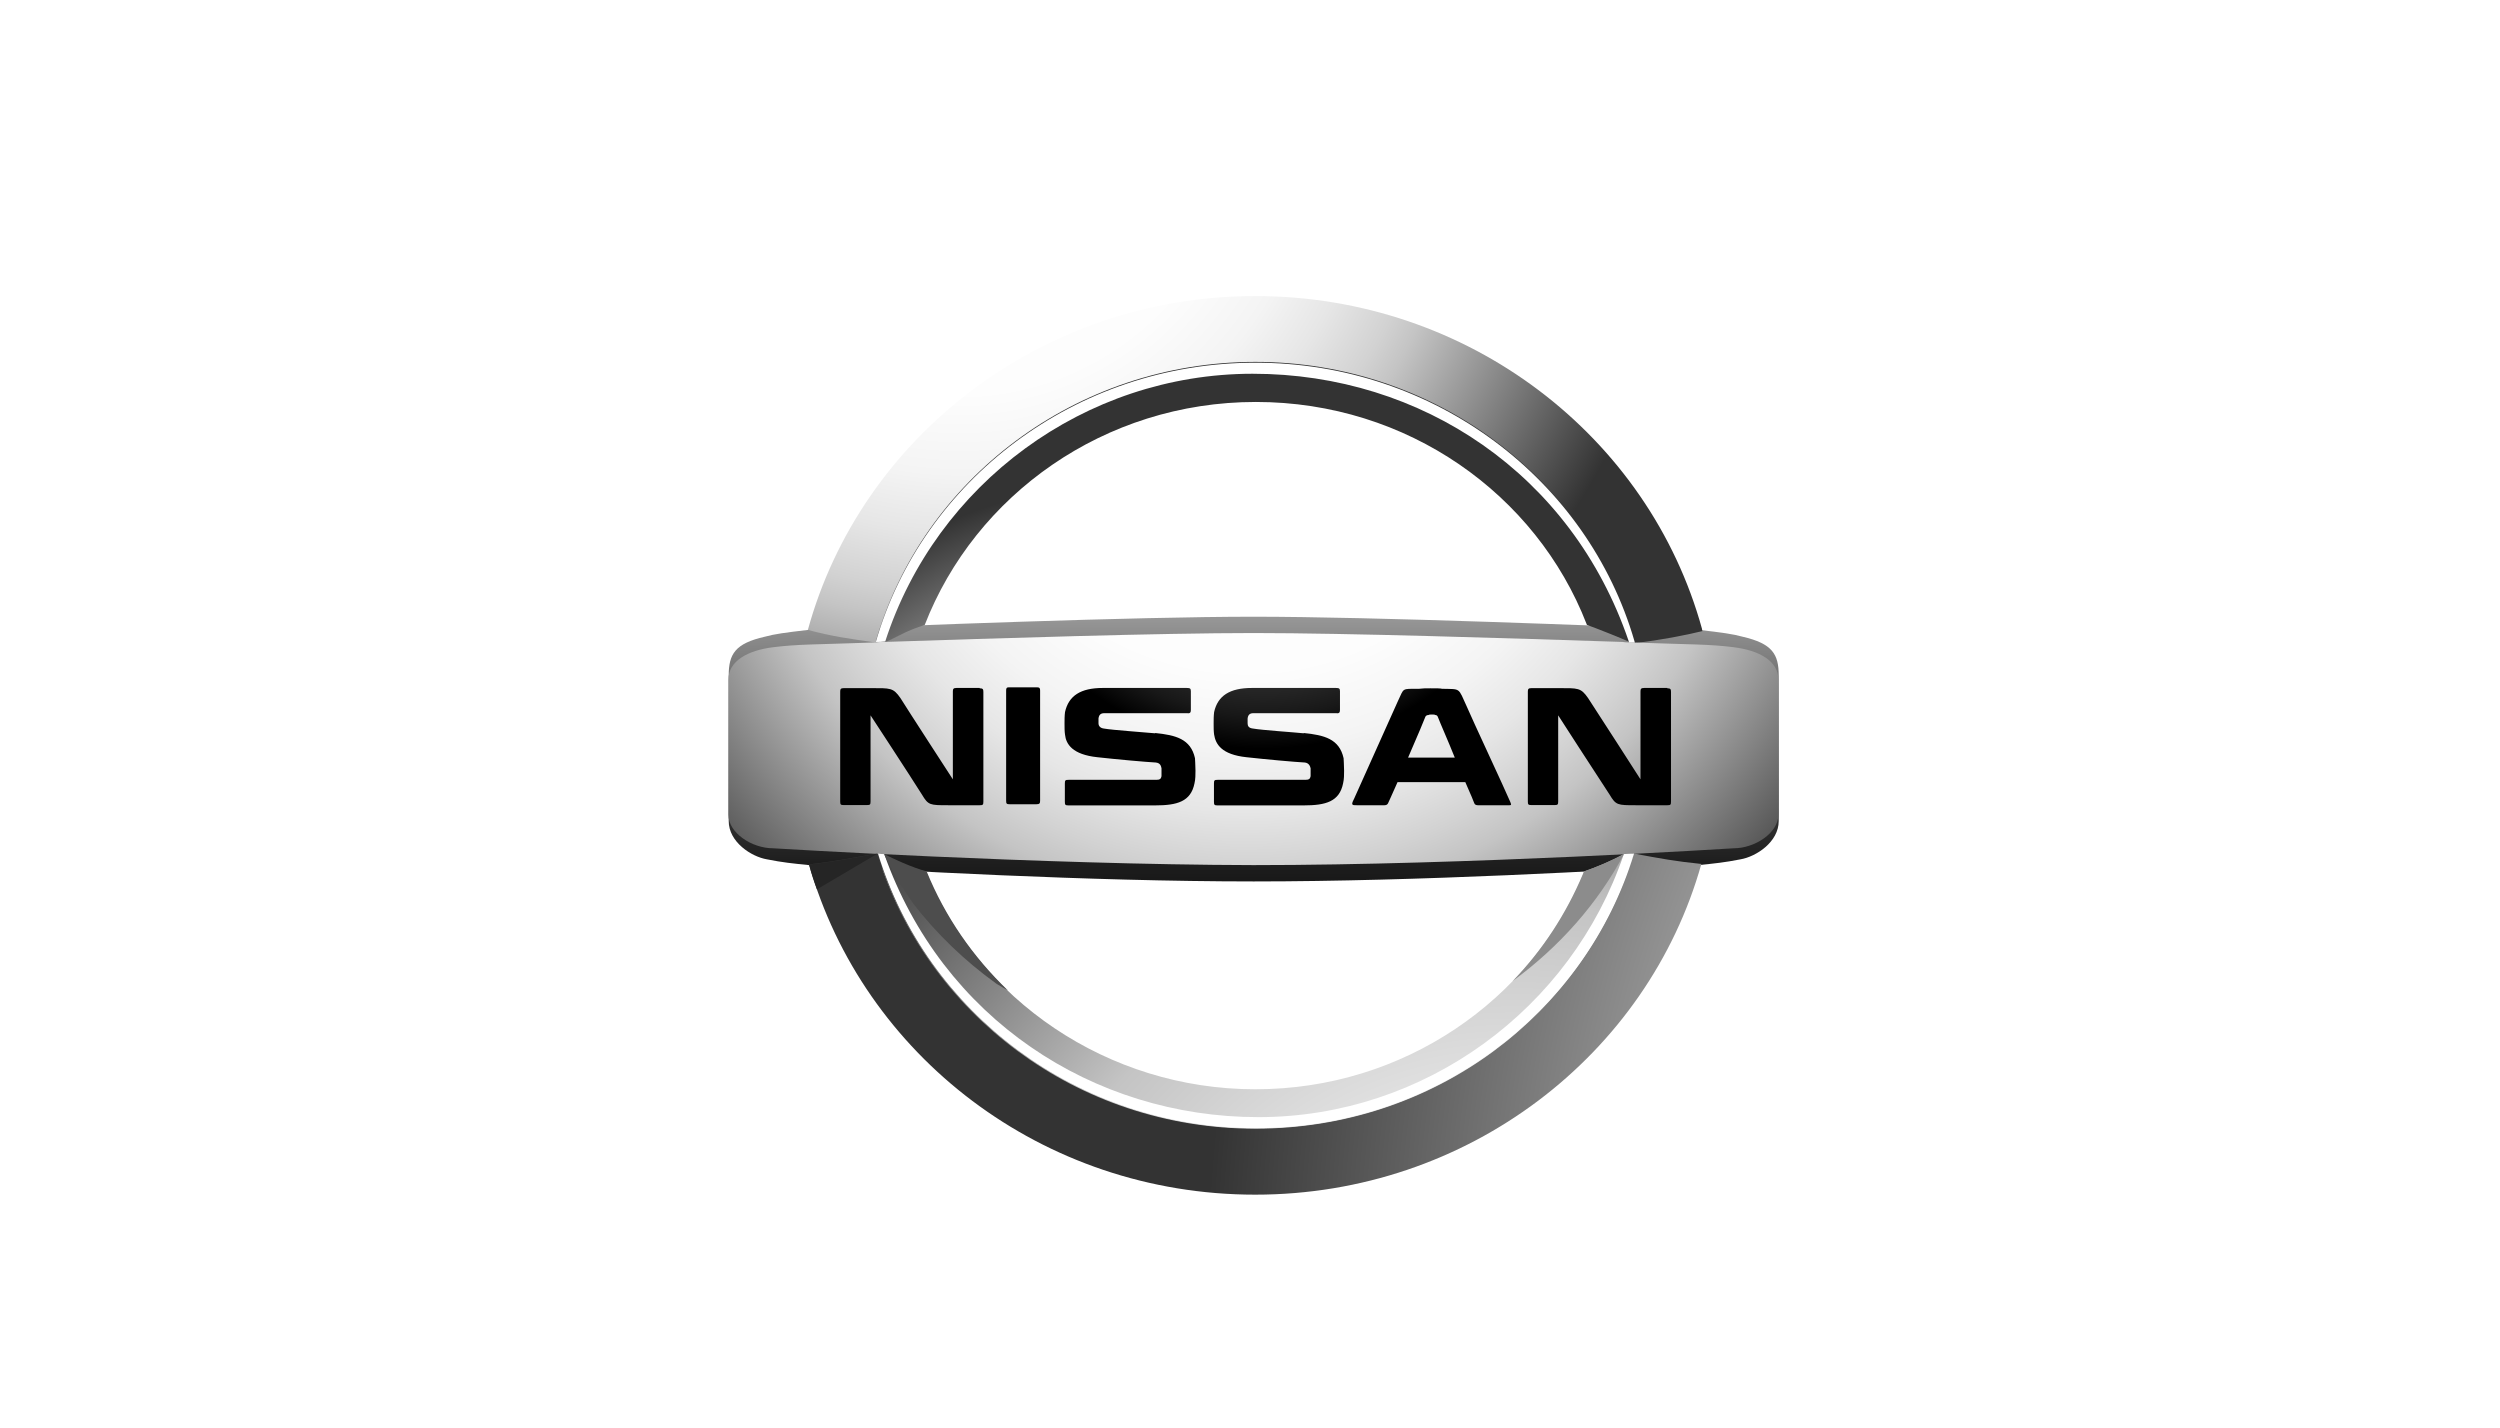 <?xml version="1.0" encoding="UTF-8"?>
<svg id="Layer_2" data-name="Layer 2" xmlns="http://www.w3.org/2000/svg" xmlns:xlink="http://www.w3.org/1999/xlink" viewBox="0 0 151.57 86.6">
  <defs>
    <style>
      .cls-1 {
        fill: #fff;
      }

      .cls-2 {
        fill: url(#radial-gradient-5);
      }

      .cls-3 {
        fill: #8c8c8c;
      }

      .cls-4 {
        fill: url(#radial-gradient-4);
      }

      .cls-5 {
        fill: #4d4d4d;
      }

      .cls-6 {
        fill: url(#radial-gradient-6);
      }

      .cls-7 {
        fill: url(#radial-gradient);
      }

      .cls-8 {
        fill: url(#radial-gradient-2);
      }

      .cls-9 {
        fill: url(#radial-gradient-3);
      }

      .cls-10 {
        fill: #252525;
      }

      .cls-11 {
        fill: url(#linear-gradient);
      }
    </style>
    <linearGradient id="linear-gradient" x1="273.61" y1="5526.88" x2="273.61" y2="5482.51" gradientTransform="translate(-197.6 5545.62) scale(1 -1)" gradientUnits="userSpaceOnUse">
      <stop offset=".19" stop-color="#fff"/>
      <stop offset=".21" stop-color="#f8f8f8"/>
      <stop offset=".37" stop-color="#aeaeae"/>
      <stop offset=".51" stop-color="#707070"/>
      <stop offset=".65" stop-color="#404040"/>
      <stop offset=".76" stop-color="#1d1d1d"/>
      <stop offset=".86" stop-color="#080808"/>
      <stop offset=".92" stop-color="#000"/>
    </linearGradient>
    <radialGradient id="radial-gradient" cx="255.74" cy="5538.64" fx="255.74" fy="5538.64" r="44.39" gradientTransform="translate(-197.6 5545.62) scale(1 -1)" gradientUnits="userSpaceOnUse">
      <stop offset=".2" stop-color="#fff"/>
      <stop offset=".38" stop-color="#fdfdfd"/>
      <stop offset=".49" stop-color="#f4f4f4"/>
      <stop offset=".57" stop-color="#e6e6e6"/>
      <stop offset=".65" stop-color="#d2d2d2"/>
      <stop offset=".69" stop-color="#c4c4c4"/>
      <stop offset="1" stop-color="#333"/>
    </radialGradient>
    <radialGradient id="radial-gradient-2" cx="363.16" cy="5467.54" fx="363.16" fy="5467.54" r="92.44" gradientTransform="translate(-197.6 5545.62) scale(1 -1)" gradientUnits="userSpaceOnUse">
      <stop offset=".2" stop-color="#fff"/>
      <stop offset=".37" stop-color="#e4e4e4"/>
      <stop offset=".59" stop-color="#c4c4c4"/>
      <stop offset="1" stop-color="#333"/>
    </radialGradient>
    <radialGradient id="radial-gradient-3" cx="266.4" cy="5487.94" fx="266.4" fy="5487.94" r="28.38" xlink:href="#radial-gradient-2"/>
    <radialGradient id="radial-gradient-4" cx="289.3" cy="5458.92" fx="289.3" fy="5458.92" r="53.85" xlink:href="#radial-gradient-2"/>
    <radialGradient id="radial-gradient-5" cx="273.18" cy="5522.07" fx="273.18" fy="5522.07" r="42.79" gradientTransform="translate(-197.6 5545.62) scale(1 -1)" gradientUnits="userSpaceOnUse">
      <stop offset=".2" stop-color="#fff"/>
      <stop offset=".4" stop-color="#fdfdfd"/>
      <stop offset=".51" stop-color="#f4f4f4"/>
      <stop offset=".6" stop-color="#e6e6e6"/>
      <stop offset=".68" stop-color="#d2d2d2"/>
      <stop offset=".73" stop-color="#c4c4c4"/>
      <stop offset="1" stop-color="#4d4d4d"/>
    </radialGradient>
    <radialGradient id="radial-gradient-6" cx="274.17" cy="5517.78" fx="274.17" fy="5517.78" r="28.82" gradientTransform="translate(-197.6 5545.62) scale(1 -1)" gradientUnits="userSpaceOnUse">
      <stop offset=".11" stop-color="#4d4d4d"/>
      <stop offset=".25" stop-color="#494949"/>
      <stop offset=".35" stop-color="#404040"/>
      <stop offset=".45" stop-color="#2f2f2f"/>
      <stop offset=".54" stop-color="#181818"/>
      <stop offset=".61" stop-color="#000"/>
    </radialGradient>
  </defs>
  <g id="Layer_1-2" data-name="Layer 1">
    <g>
      <rect class="cls-1" width="151.57" height="86.6"/>
      <g>
        <path class="cls-11" d="m105.64,38.6c-.57-.16-1.24-.25-2.61-.41-5.73-.25-19.83-.8-27.02-.8s-21.29.54-27.02.8c-1.37.16-2.04.25-2.61.41-1.81.41-2.2,1.05-2.2,2.36v8.82c0,1.27,1.37,2.16,2.32,2.32.95.19,1.56.25,2.55.35,5.09.32,16.96.99,26.96.99s21.83-.67,26.96-.99c.99-.1,1.59-.16,2.55-.35.95-.16,2.32-1.05,2.32-2.32v-8.82c0-1.3-.38-1.94-2.2-2.36Z"/>
        <path class="cls-7" d="m53.09,38.95c2.8-9.77,12.03-16.93,23.01-16.93s20.15,7.13,22.98,16.87c0,.03,0,.06.03.1,1.62-.19,3.09-.48,4.11-.73q-.03-.06-.03-.13c-3.21-11.65-14.13-20.18-27.09-20.18s-23.93,8.59-27.12,20.24c1.43.38,2.48.54,4.11.76Z"/>
        <path class="cls-8" d="m99.02,51.75c-.03.1-.06.19-.06.22-2.99,9.52-12.09,16.42-22.85,16.42s-19.99-7-22.92-16.65c-1.78.32-2.39.45-4.14.67,3.28,11.55,14.13,20.02,27.05,20.02s23.81-8.5,27.05-20.05c-1.56-.16-2.45-.32-4.14-.64Z"/>
        <path class="cls-9" d="m53.7,38.92c.67-.29,1.34-.73,2.36-1.02,3.06-7.89,10.89-13.53,20.08-13.53s17,5.6,20.05,13.46c0,.03.03.06.03.06.54.19,2.07.8,2.55,1.02h.35s-.03-.06-.03-.1c-2.83-9.74-12.06-16.87-22.98-16.87s-20.18,7.16-23.01,16.93c.19.06.48.03.6.03Z"/>
        <path class="cls-1" d="m75.95,22.66c10.25,0,19.35,6.11,22.79,16.2,0,.03.03.06.03.1h.35s-.03-.06-.03-.1c-2.83-9.74-12.06-16.87-22.98-16.87s-20.18,7.16-23.01,16.93c.22,0,.32,0,.57-.03,3.09-9.55,12.09-16.23,22.28-16.23Z"/>
        <path class="cls-4" d="m98.45,51.78c-.73.41-1.66.8-2.39,1.05,0,.03-.06.13-.06.16-3.18,7.64-10.89,13.05-19.89,13.05s-16.81-5.47-19.96-13.18c-.86-.22-2.1-.8-2.58-1.05-.19,0-.29,0-.38-.03,2.93,9.61,12.06,16.65,22.92,16.65s19.92-6.94,22.85-16.49c0-.03.03-.13.03-.13-.13-.06-.41-.03-.54-.03Z"/>
        <path class="cls-2" d="m105.13,39.24c-1.53-.19-2.55-.16-6.24-.29-.16,0-.35,0-.51-.03-6.68-.22-16.71-.54-22.38-.54s-15.72.32-22.38.54c-.16,0-.35,0-.51.03-3.69.13-4.71.1-6.24.29-1.53.19-2.71.83-2.71,1.97v8.18c0,1.11,1.43,2.04,2.71,2.04,0,0,16.14.99,29.12,1.02,12.99,0,29.12-1.02,29.12-1.02,1.27,0,2.71-.92,2.71-2.04v-8.18c0-1.15-1.18-1.78-2.71-1.97Z"/>
        <path class="cls-1" d="m98.45,51.78c-3.18,9.39-12.09,15.95-22.15,15.95s-19.19-6.02-22.69-15.95c-.13,0-.25,0-.38-.03,2.93,9.61,12.06,16.65,22.92,16.65s19.99-7.03,22.92-16.65c-.22,0-.41.03-.6.03Z"/>
        <path class="cls-3" d="m98.45,51.78h0c-.76.41-1.69.8-2.42,1.05,0,.03-.06.13-.06.16-1.02,2.42-2.45,4.62-4.26,6.49,2.86-2.1,5.16-4.71,6.75-7.7Z"/>
        <path class="cls-5" d="m61.11,60.05c-2.13-2.04-3.82-4.49-4.93-7.22-.86-.22-2.1-.8-2.58-1.05.51,1.08,1.11,2.07,1.78,3.02,1.4,1.81,3.12,3.47,5.03,4.84.22.13.48.29.7.41Z"/>
        <path class="cls-10" d="m53.19,51.75h0c-1.78.32-2.39.45-4.14.67.13.51.29.99.48,1.5l3.66-2.16Z"/>
        <path id="NISSAN" class="cls-6" d="m88.93,42.84c-.54-1.18-.35-1.05-1.5-1.08-.1-.03-.35-.03-.7-.03s-.41,0-.7.03c-1.08,0-.89-.06-1.27.73,0,0-1.88,4.2-2.67,5.95l-.03.06c-.16.32-.06.32.19.32h1.69c.13,0,.19-.06.22-.13,0,0,.25-.54.57-1.27h4.11c.32.73.54,1.24.54,1.27.03.1.13.13.22.13h1.75c.25,0,.32.03.22-.19-.32-.76-2.36-5.12-2.64-5.79h0Zm-3.56,3.09c.54-1.24,1.05-2.45,1.05-2.48.03-.06.1-.1.19-.1.03-.03.13-.03.22-.03.06,0,.16,0,.19.03.06,0,.13.03.16.13.13.35.6,1.4,1.02,2.45h-2.83Zm-22.5-4.26c.16,0,.19.06.19.19v6.68c0,.16-.03.22-.22.22h-1.62c-.19,0-.22-.03-.22-.22v-6.68c0-.13.03-.19.16-.19h1.72Zm-3.47.06c.19,0,.22.06.22.22v6.65c0,.19-.03.22-.22.22h-1.91c-1.11,0-1.21,0-1.59-.64-.76-1.21-3.12-4.81-3.12-4.81v5.22c0,.19-.03.22-.22.22h-1.4c-.19,0-.22-.03-.22-.22v-6.65c0-.16.03-.22.22-.22h1.62c1.21,0,1.37-.03,1.81.6.35.57,3.18,4.93,3.18,4.93v-5.32c0-.16.03-.22.22-.22h1.4Zm41.69,0c.19,0,.22.06.22.22v6.65c0,.19-.03.22-.22.22h-1.91c-1.11,0-1.21,0-1.59-.64-.8-1.21-3.12-4.81-3.12-4.81v5.22c0,.19-.03.22-.22.22h-1.4c-.19,0-.22-.03-.22-.22v-6.65c0-.16.03-.22.22-.22h1.62c1.21,0,1.37-.03,1.81.6.38.57,3.18,4.93,3.18,4.93v-5.32c0-.16.03-.22.22-.22h1.4Zm-31.06,2.71c1.24.13,2.16.35,2.42,1.53,0,.1.03.41.03.76,0,.22,0,.51-.06.76-.22,1.11-1.05,1.34-2.39,1.34h-5.25c-.19,0-.22-.03-.22-.22v-1.11c0-.19.03-.22.22-.22h5.32c.22,0,.29-.06.32-.22v-.48c-.03-.13-.06-.32-.35-.35-.6-.03-2.36-.19-3.53-.32-1.53-.16-1.91-.8-1.97-1.37-.03-.19-.03-.45-.03-.67,0-.19,0-.48.03-.7.22-.99.95-1.46,2.29-1.46h5.09c.19,0,.25.03.25.19v1.15c0,.16-.06.22-.25.19h-5c-.22,0-.32.1-.35.32v.29c0,.16.1.29.32.32.57.1,2.42.22,3.12.29h0Zm9.01,0c1.24.13,2.16.35,2.42,1.53,0,.1.03.41.03.76,0,.22,0,.51-.06.76-.22,1.11-1.05,1.34-2.39,1.34h-5.22c-.19,0-.22-.03-.22-.22v-1.11c0-.19.03-.22.22-.22h5.32c.22,0,.29-.06.32-.22v-.48c-.03-.13-.1-.32-.35-.35-.6-.03-2.36-.19-3.53-.32-1.53-.16-1.88-.8-1.97-1.37-.03-.19-.03-.45-.03-.67,0-.19,0-.48.03-.7.22-.99.95-1.46,2.29-1.46h5.09c.19,0,.25.03.25.19v1.15c0,.16-.06.22-.25.19h-5c-.22,0-.32.1-.35.32v.29c0,.16.06.29.32.32.57.1,2.42.22,3.09.29h0Z"/>
      </g>
    </g>
  </g>
</svg>